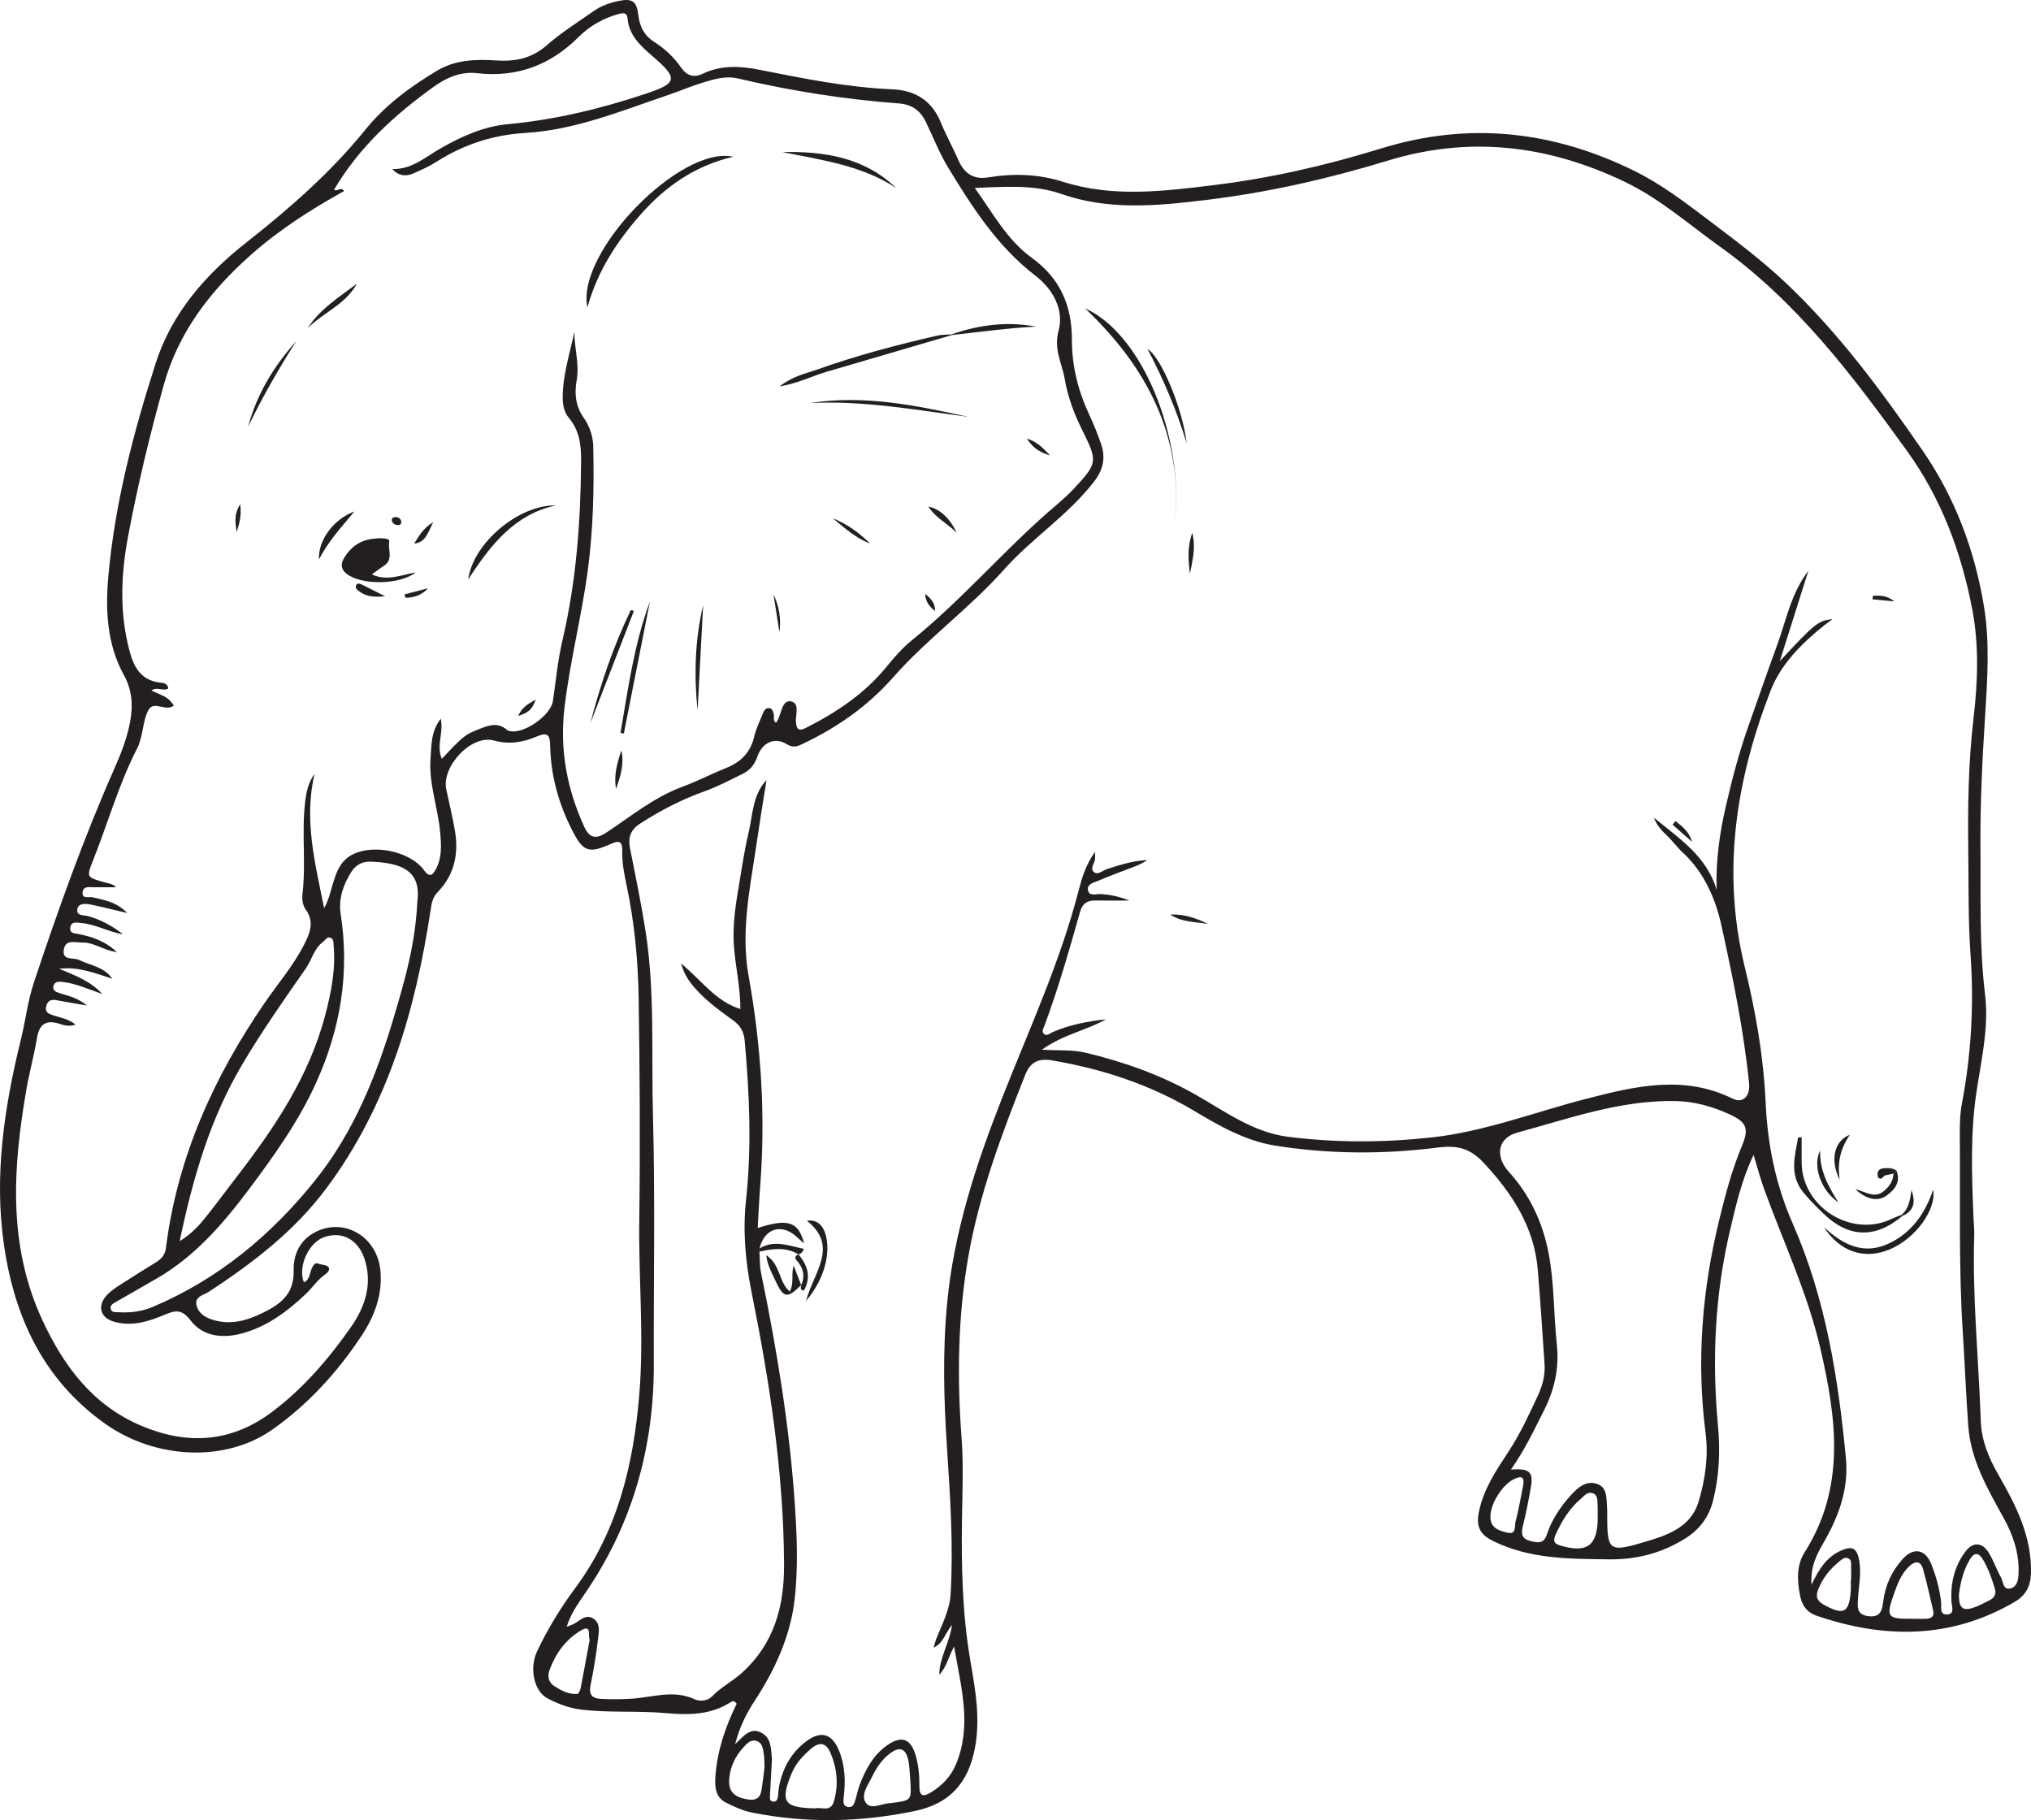 <?xml version="1.0" encoding="UTF-8"?>
<svg xmlns="http://www.w3.org/2000/svg" xmlns:xlink="http://www.w3.org/1999/xlink" width="583.327pt" height="522.698pt" viewBox="0 0 583.327 522.698" version="1.1">
<g id="surface1">
<path style=" stroke:none;fill-rule:evenodd;fill:rgb(13.73%,12.16%,12.549%);fill-opacity:1;" d="M 437.516 426.344 C 437.84 423.82 436.664 423.926 434.93 424.727 C 431.34 426.363 427.656 432.43 428.09 436.211 C 428.418 439.09 430.984 439.664 433.023 440.164 C 435.578 440.789 434.965 438.133 435.301 436.883 C 436.215 433.414 436.801 429.867 437.516 426.344 M 531.57 453.766 L 531.664 453.766 C 531.664 452.57 531.719 451.363 531.648 450.172 C 531.59 449.168 531.996 447.867 530.645 447.438 C 529.66 447.125 528.898 447.902 528.176 448.488 C 525.547 450.609 523.535 453.176 522.246 456.355 C 521.375 458.484 521.836 459.754 523.895 460.879 C 529.496 463.949 531.062 463.211 531.559 456.953 C 531.645 455.898 531.57 454.828 531.57 453.766 M 562.613 458.094 C 562.637 462.031 563.887 462.871 567.562 461.41 C 568.91 460.871 570.199 460.18 571.496 459.516 C 572.852 458.816 573.406 457.711 572.945 456.219 C 572.055 453.293 571.062 450.406 569.473 447.777 C 568.16 445.617 566.852 445.922 565.668 447.988 C 563.852 451.148 563.008 454.602 562.613 458.094 M 219.578 507.309 C 219.496 505.773 219.543 504.695 219.371 503.66 C 219.137 502.234 218.984 500.562 217.402 500.004 C 215.602 499.371 214.48 500.742 213.395 501.945 C 211.199 504.371 209.836 507.215 209.477 510.461 C 209.051 514.34 210.695 516.141 214.855 516.762 C 218.809 517.348 218.637 514.406 219.016 511.973 C 219.289 510.273 219.434 508.555 219.578 507.309 M 458.887 435.746 L 458.863 435.746 C 458.863 434.547 458.918 433.348 458.844 432.148 C 458.766 430.863 459.004 429.305 457.344 428.785 C 455.977 428.359 455.156 429.453 454.25 430.219 C 450.902 433.027 448.656 436.605 446.871 440.539 C 446.156 442.133 445.984 443.203 448.086 443.824 C 455.734 446.09 458.766 443.973 458.887 436.145 Z M 169.355 470.992 C 168.801 469.516 170.012 466.363 166.82 468.254 C 162.473 470.824 159.582 474.832 157.836 479.586 C 157.188 481.348 157.512 483.121 159.176 484.191 C 161.168 485.477 163.309 486.625 165.789 486.465 C 166.145 486.449 166.629 485.484 166.746 484.902 C 167.668 480.219 168.516 475.516 169.355 470.992 M 548.957 464.879 C 550.418 464.879 551.875 464.934 553.336 464.863 C 554.758 464.797 555.602 464.117 555.234 462.555 C 554.285 458.559 553.434 454.539 552.316 450.586 C 551.664 448.262 550.141 448.164 548.434 449.738 C 546.098 451.883 545.023 454.75 544 457.625 C 541.613 464.348 541.996 464.918 548.957 464.879 M 261.453 511.309 C 261.289 509.461 261.266 507.582 260.926 505.77 C 260.215 502.031 258.395 501.367 255.395 503.711 C 253.156 505.461 251.633 507.824 250.418 510.34 C 249.273 512.691 247.148 515.418 248.668 517.695 C 250.082 519.805 253.09 517.984 255.398 517.848 C 255.664 517.836 255.926 517.793 256.188 517.762 C 261.777 517.047 261.805 517.016 261.453 511.309 M 234.055 519.32 C 235.758 518.828 238.555 520.559 239.504 517.309 C 240.898 512.52 240.422 507.812 238.496 503.309 C 237.414 500.789 235.664 499.969 233.176 502.016 C 230.68 504.086 228.559 506.352 227.312 509.402 C 224.047 517.453 225.113 519.113 234.055 519.32 M 51.605 356.453 C 55.363 354.078 57.508 351.559 59.547 348.969 C 62.516 345.207 65.363 341.359 68.289 337.559 C 79.062 323.57 88.797 308.988 93.379 291.625 C 95.109 285.074 96.438 278.418 95.824 271.562 C 95.75 270.727 95.887 269.484 94.707 269.242 C 93.836 269.062 93.406 270.016 92.781 270.477 C 90.18 272.406 89.57 275.621 87.832 278.117 C 81.52 287.168 75.18 296.195 69.551 305.719 C 60.414 321.18 55.449 338.027 51.605 356.453 M 119.871 258.828 C 121.016 249.863 115.113 247.777 106.367 247.441 C 104.043 247.355 102.16 248.43 100.949 250.316 C 98.59 253.992 97.172 258.152 97.84 262.438 C 100.449 279.273 97.844 295.273 90.906 310.691 C 85.848 321.957 78.691 331.949 71.348 341.738 C 64.07 351.449 56.102 360.633 45.426 366.918 C 41.41 369.277 37.332 371.527 33.309 373.871 C 32.535 374.324 31.477 374.824 31.824 375.949 C 32.172 377.094 33.324 376.781 34.23 376.844 C 37.602 377.055 40.812 376.613 43.98 375.27 C 62.688 367.316 77.824 354.777 90.445 339.059 C 101.836 324.875 108.363 308.277 113.426 291.07 C 116.352 281.125 119.293 271.121 119.871 258.828 M 433.961 422.02 C 439.301 421.621 440.422 422.703 439.695 427.023 C 439.047 430.832 438.277 434.633 437.355 438.387 C 436.824 440.602 437.156 441.934 439.586 442.551 C 441.742 443.094 443.41 443.355 444.293 440.629 C 445.672 436.395 448.184 432.73 451.129 429.434 C 453.098 427.238 455.578 425.035 458.75 426.16 C 461.781 427.238 461.34 430.457 461.578 433.07 C 461.645 433.727 461.602 434.402 461.602 435.07 C 461.625 445.184 462.059 445.855 471.82 442.973 C 478.324 441.051 485.543 438.941 487.859 431.23 C 489.781 424.832 490.715 418.156 489.855 411.449 C 487.184 390.688 488.891 370.23 493.867 349.977 C 495.609 342.848 497.484 335.789 500.34 328.984 C 502.395 324.078 501.594 322.238 496.879 320.07 C 491.898 317.777 486.723 316.293 481.105 316.191 C 465.328 315.918 450.676 321.219 435.801 325.254 C 430.109 326.801 429.312 332.066 433.387 336.566 C 439.473 343.262 443.105 351.133 444.793 359.988 C 446.449 368.668 446.211 377.504 447.148 386.242 C 447.844 392.777 446.527 398.902 443.562 404.809 C 440.691 410.512 437.996 416.281 433.961 422.02 M 126.895 217.926 C 133.371 211.031 133.527 210.914 138.836 208.906 C 141.887 207.758 143.719 207.98 145.75 209.707 C 145.938 209.867 146.238 209.906 146.492 209.965 C 150.543 210.824 158.195 205.426 158.797 201.332 C 159.664 195.539 160.191 189.652 161.527 183.961 C 165.52 166.977 166.777 149.754 166.902 132.379 C 166.934 127.863 166.457 123.629 163.383 120.008 C 161.938 118.316 161.594 116.066 161.613 113.957 C 161.664 107.59 163.652 101.543 164.957 95.336 C 164.969 100.016 166.457 104.551 165.621 109.246 C 164.953 113 165.281 116.617 167.629 119.941 C 169.328 122.355 170.324 125.227 170.387 128.199 C 170.652 139.918 170.402 151.645 168.891 163.266 C 167.133 176.742 163.66 189.926 162.102 203.465 C 160.727 215.441 162.875 226.633 167.809 237.457 C 169.262 240.641 171.125 241.082 174.102 239.129 C 181.203 234.449 187.809 228.957 195.957 225.957 C 200.203 224.395 204.234 222.266 208.449 220.594 C 212.719 218.902 215.539 216.156 216.613 211.559 C 217.148 209.238 218.246 207.047 219.137 204.82 C 219.438 204.086 219.879 203.293 220.82 203.336 C 221.816 203.383 221.977 204.227 222.211 205.012 C 222.457 205.832 221.855 206.871 222.875 207.57 C 223.113 207.191 223.355 206.883 223.516 206.523 C 224.414 204.531 224.758 201.051 227.078 201.402 C 229.789 201.82 228.453 205.211 228.602 207.297 C 228.77 209.723 229.59 209.988 231.598 208.965 C 240.34 204.512 248.375 199.18 254.664 191.441 C 256.836 188.77 259.152 186.102 261.812 183.945 C 275.844 172.602 287.609 158.863 301.125 146.996 C 303.523 144.891 306.043 142.879 308.211 140.562 C 315.387 132.879 315.336 132.594 310.672 123.195 C 308.414 118.641 306.652 113.824 305.805 108.844 C 305.039 104.316 302.566 100.359 304.031 94.98 C 305.652 89.027 302.496 83.105 297.402 79.191 C 286.578 70.883 279.371 59.703 272.441 48.328 C 269.883 44.137 268.066 39.496 265.93 35.051 C 264.355 31.781 261.941 29.988 258.168 29.707 C 242.598 28.539 227.207 26.117 212.008 22.547 C 208.426 21.703 205.117 22.73 201.82 23.734 C 198.383 24.785 195.059 26.215 191.652 27.367 C 178.285 31.898 165.168 37.332 150.816 38.184 C 141.582 38.734 133.062 41.516 125.246 46.535 C 123.238 47.828 121.004 48.777 118.812 49.762 C 116.66 50.734 114.578 50.59 112.641 48.562 C 118.371 48.691 122.242 45.023 126.711 42.508 C 132.633 39.16 138.816 36.324 145.777 35.676 C 159.383 34.414 172.605 31.219 185.516 26.906 C 194.723 23.832 194.797 22.496 187.285 16.02 C 183.93 13.125 180.664 10.156 180.238 5.293 C 180.098 3.562 179.023 3.648 177.637 4.031 C 173.281 5.234 169.391 7.43 166.281 10.531 C 158.098 18.715 148.535 22.332 136.953 21.012 C 132.457 20.492 128.309 22.223 124.609 24.883 C 113.289 33.031 103.125 42.281 95.969 54.457 C 96.773 55.227 97.82 53.441 98.84 54.859 C 89.297 60.16 80.25 65.938 72.121 73.137 C 60.5 83.434 51.305 95.266 47.066 110.438 C 43.047 124.82 39.535 139.344 36.789 154.027 C 34.859 164.305 34.336 174.715 36.719 184.984 C 37.918 190.133 39.527 195.477 46.344 196.066 C 47.137 196.145 48.234 196.461 48.336 197.719 C 46.855 198.621 45.039 197.086 43.48 198.328 C 48.223 200.355 48.223 200.355 49.945 202.586 C 47.727 204.551 44.242 201.043 42.656 203.863 C 41.336 206.219 41.184 209.219 40.465 211.922 C 40.188 212.945 39.883 213.988 39.395 214.93 C 34.121 225.164 31.027 236.258 26.797 246.902 C 24.801 251.906 24.836 251.895 29.816 253.328 C 31.051 253.684 32.434 253.781 33.32 254.801 C 31.25 254.801 29.164 254.805 27.082 254.801 C 25.77 254.789 23.98 254.391 23.738 256.094 C 23.426 258.309 25.547 257.434 26.641 257.695 C 29.895 258.484 33.297 258.883 36.559 262.203 C 32.398 261.227 29.23 260.41 26.027 259.766 C 24.602 259.48 22.594 259.305 22.23 260.988 C 21.789 263.113 24.102 262.746 25.312 263.094 C 29.055 264.148 32.332 265.938 35.324 268.309 C 31.152 267.621 27.531 265.449 23.367 265.066 C 22.059 264.949 20.445 264.477 20.184 266.41 C 19.945 268.18 21.641 268.031 22.715 268.258 C 26.473 269.055 30.078 270.145 33.586 273.434 C 29.645 272.898 27.023 270.613 23.738 270.68 C 21.559 270.727 18.699 269.578 18.301 272.898 C 17.938 275.934 21.121 274.906 22.68 275.668 C 25.965 277.281 29.941 277.629 32.246 281.07 C 27.27 279.449 22.434 277.527 17 278.207 C 21.516 280.094 26.035 281.766 29.375 285.445 C 25.551 284.172 21.945 282.438 17.949 281.984 C 16.902 281.871 15.617 281.836 15.34 283.207 C 15.055 284.621 16.34 284.953 17.324 285.266 C 19.668 286.016 22.129 286.465 24.996 288.758 C 21.371 288.137 18.77 287.734 16.191 287.227 C 14.566 286.902 13.621 287.465 13.246 289.062 C 12.867 290.707 14.008 291.141 15.191 291.543 C 17.289 292.246 19.586 292.551 21.707 294.238 C 19.77 294.875 18.434 294.453 17.215 294.051 C 13.266 292.762 11.27 294.027 10.598 298.18 C 9.801 303.043 8.461 307.809 7.617 312.664 C 3.711 335.133 2.176 357.449 12.113 378.977 C 18.25 392.27 26.613 403.539 40.609 409.457 C 53.777 415.027 66.355 414.281 78.027 405.551 C 87.086 398.773 94.402 390.234 100.812 381.09 C 104.766 375.445 107.141 368.707 104.648 361.395 C 102.797 355.941 98.207 353.477 93.098 355.277 C 88.609 356.859 85.488 363.785 87.281 368.266 C 89.168 367.395 88.879 365.32 89.73 363.879 C 90.156 363.168 90.477 362.488 91.543 362.918 C 92.469 363.293 93.824 363.223 94.332 363.863 C 94.973 364.688 93.977 365.594 93.227 366.113 C 91.117 367.594 89.742 369.781 87.922 371.516 C 82.668 376.516 76.895 380.84 69.801 382.852 C 64.191 384.43 58.391 383.957 54.766 379.234 C 52.172 375.863 50.383 376.266 47.242 377.582 C 42.695 379.492 37.934 381 32.875 379.602 C 28.852 378.5 27.812 375.16 30.617 372.016 C 31.75 370.75 33.258 369.781 34.699 368.844 C 38.055 366.664 41.473 364.578 44.859 362.465 C 46.395 361.516 47.414 360.348 47.66 358.375 C 50.93 332.391 61.363 309.305 76.09 287.906 C 79.934 282.324 84.367 277.168 87.457 271.043 C 89.203 267.594 90.258 264.59 87.734 261.074 C 86.961 259.996 86.691 258.223 86.859 256.852 C 87.926 248.129 86.613 239.344 87.602 230.641 C 87.934 227.734 88.449 224.777 90.355 222.223 C 87.184 235.434 90.566 248.043 93.086 260.809 C 94.363 258.547 94.875 256.242 95.547 253.988 C 96.508 250.773 97.566 247.562 100.68 245.707 C 106.602 242.168 117.684 244.281 121.766 249.887 C 123.324 252.023 124.176 251.465 125.152 249.656 C 126.98 246.32 126.746 242.766 126.43 239.129 C 125.812 231.957 123.094 225.051 123.66 217.766 C 123.949 214.07 123.699 210.141 126.594 206.387 C 127.461 210.531 125.238 214.082 126.895 217.926 M 218.145 358.535 C 218.137 358.836 218.133 359.145 218.125 359.445 C 218.258 361.434 218.16 363.477 218.559 365.41 C 223.141 387.625 226.832 409.965 228.328 432.617 C 228.914 441.402 229.227 450.223 228.27 458.984 C 227.086 469.805 222.617 479.438 216.723 488.484 C 214.441 491.992 212.48 495.699 211.129 500.918 C 213.719 498.32 215.555 496.148 218.41 497.469 C 221.445 498.859 221.426 501.914 221.68 504.699 C 221.754 505.492 221.652 506.305 221.605 507.098 C 221.465 509.891 221.32 512.684 221.152 515.48 C 221.105 516.301 220.984 517.242 222.031 517.379 C 223 517.504 223.363 516.688 223.465 515.828 C 223.551 515.027 223.555 514.219 223.691 513.434 C 224.637 508.125 226.984 503.613 231.316 500.254 C 235.664 496.883 238.93 497.727 240.996 502.773 C 242.746 507.094 242.871 511.582 242.328 516.145 C 242.191 517.293 242.016 518.785 243.727 518.945 C 245.082 519.074 245.379 517.812 245.699 516.805 C 246.098 515.531 246.324 514.199 246.777 512.957 C 248.5 508.246 250.816 503.883 255.086 501.012 C 258.992 498.383 261.547 499.406 262.914 503.859 C 263.824 506.82 264.086 509.898 264.062 512.965 C 264.043 516.043 265.316 516 267.438 514.695 C 270.598 512.766 273.094 510.156 274.52 506.77 C 279.207 495.688 276.078 484.758 274.027 472.844 C 272.309 475.996 271.898 478.703 269.77 480.934 C 269.824 475.922 272.668 472.012 273.441 466.637 C 271.312 469.191 271.02 471.809 268.156 473.176 C 268.504 471.973 268.629 471.348 268.859 470.762 C 270.516 466.551 272.758 462.418 273.02 457.891 C 273.848 443.898 272.918 429.91 271.996 415.941 C 271.082 402.102 270.699 388.312 272.008 374.438 C 273.934 353.863 280.273 334.52 287.742 315.516 C 295.539 295.668 304.52 276.285 309.852 255.52 C 310.758 251.996 311.863 248.348 314.512 244.621 C 314.512 245.895 314.535 246.277 314.512 246.652 C 314.414 247.926 312.984 249.34 314.141 250.387 C 315.289 251.43 316.602 250.023 317.797 249.633 C 321.609 248.367 325.418 247.184 329.488 246.98 C 328.152 247.977 326.691 248.539 325.23 249.098 C 322 250.348 318.73 251.512 315.555 252.883 C 314.297 253.43 312.223 253.785 312.469 255.527 C 312.758 257.559 314.859 256.648 316.164 256.75 C 318.668 256.934 321.07 257.312 324.387 258.613 C 320.371 258.613 317.469 258.645 314.566 258.602 C 312.289 258.582 310.906 259.414 310.23 261.801 C 307.098 272.828 303.965 283.859 299.957 294.617 C 299.691 295.336 299.113 296.215 299.777 296.855 C 300.648 297.695 301.508 296.762 302.301 296.414 C 307.191 294.277 312.355 293.316 317.633 292.719 C 312.059 295.934 305.48 296.988 299.262 301.445 C 304.211 301.746 308.055 301.414 311.816 302.316 C 322.898 304.969 333.484 308.734 343.457 314.402 C 351.879 319.184 359.922 325.176 369.852 326.445 C 383.512 328.191 397.293 328.137 410.945 326.672 C 426.383 325.012 440.934 319.312 455.895 315.469 C 469.781 311.895 483.699 308.617 497.676 315.52 C 500.637 316.988 502.734 314.723 502.359 311.039 C 500.793 295.762 497.703 280.711 494.41 265.77 C 492.746 258.195 489.48 250.543 483.34 244.863 C 481.688 243.336 480.363 241.441 478.707 239.902 C 477.129 238.418 475.762 236.871 475.043 234.824 C 482.176 240.73 490.191 245.816 493.047 255.582 C 492.75 247.254 493.887 239.34 495.68 231.543 C 497.465 223.746 499.504 216.004 502.188 208.453 C 504.906 200.785 507.539 193.09 510.344 185.457 C 513.02 178.156 514.434 170.32 519.383 163.938 C 516.719 172.363 514.051 180.793 511.18 189.859 C 521.363 178.918 522.203 178.238 526.332 177.805 C 525.297 178.57 524.555 179.082 523.84 179.656 C 517.434 184.816 511.484 190.734 508.547 198.32 C 498.566 224.035 494.41 250.363 501.148 277.84 C 504.246 290.504 506.512 303.465 507.109 316.531 C 507.664 328.668 509.953 340.152 514.883 351.355 C 524.332 372.824 527.988 395.742 530.176 418.914 C 530.988 427.578 528.109 435.445 523.82 442.895 C 521.875 446.27 519.945 449.762 520.281 455.125 C 522.461 450.445 524.695 447.207 528.504 445.41 C 531.949 443.785 533.359 444.48 534.016 448.281 C 534.633 451.902 533.855 455.457 533.645 459.047 C 533.52 461.277 533.105 463.652 536.539 464.117 C 540.008 464.594 540.57 462.531 540.883 459.93 C 541.43 455.273 543.367 451.195 546.449 447.742 C 549.59 444.234 552.996 444.871 554.707 449.234 C 556.078 452.707 557.078 456.289 557.508 460.035 C 557.676 461.41 556.891 463.848 559.363 463.625 C 561.5 463.438 560.566 461.305 560.484 459.992 C 560.176 454.742 561.289 449.887 564.438 445.641 C 566.598 442.734 569.273 442.809 571.18 445.895 C 572.566 448.152 573.441 450.723 574.719 453.055 C 575.371 454.234 575.301 456.508 577.176 456.199 C 579.355 455.848 579.691 453.707 579.758 451.762 C 579.961 445.984 578.18 440.82 575.398 435.789 C 570.82 427.523 566.02 419.25 565.309 409.512 C 564.668 400.613 564.32 391.691 563.746 382.785 C 562.535 364.141 563.039 345.469 562.883 326.801 C 562.855 323.48 562.883 320.086 563.496 316.848 C 566.164 302.738 566.977 288.508 565.961 274.238 C 565.254 264.242 565.441 254.258 565.316 244.262 C 565.156 231.602 565.332 218.945 566.812 206.332 C 568.047 195.828 568.441 185.254 566.43 174.855 C 563.262 158.5 557.629 143.238 547.684 129.449 C 532.031 107.766 516.023 86.559 493.969 70.816 C 484.996 64.406 476.77 57.051 466.605 52.188 C 444.59 41.641 422.055 38.965 398.625 46.121 C 381.355 51.391 363.871 55.344 345.922 57.488 C 332.07 59.137 318.395 60.438 304.816 55.695 C 296.93 52.938 288.656 53.648 279.961 53.961 C 285.164 61.238 289.316 68.961 296.281 73.992 C 304.594 79.992 307.875 87.852 307.867 97.664 C 307.867 105.258 309.707 112.438 312.941 119.293 C 314.191 121.945 315.262 124.688 316.223 127.453 C 317.598 131.391 316.891 134.863 314.242 138.281 C 306.766 147.977 296.332 154.59 288.281 163.652 C 278.449 174.715 266.309 183.406 256.539 194.504 C 249.258 202.777 240.52 208.863 230.676 213.559 C 229.102 214.316 227.855 214.902 225.945 213.695 C 222.539 211.559 218.891 213.258 217.551 217.215 C 216.789 219.477 215.488 221.164 213.301 222.234 C 209.699 223.98 206.184 225.879 202.395 227.23 C 195.836 229.562 189.695 232.738 183.848 236.52 C 181.078 238.305 180.328 240.512 180.953 243.633 C 182.547 251.609 184.191 259.582 185.441 267.609 C 188.137 285.074 187.047 302.742 187.535 320.309 C 188.188 344.023 187.707 367.781 187.785 391.523 C 187.867 415.078 181.941 436.828 168.762 456.512 C 166.609 459.73 164.121 462.852 162.758 467.168 C 163.777 466.77 164.273 466.621 164.723 466.395 C 166.547 465.449 168.238 463.352 170.473 464.852 C 172.559 466.266 171.988 468.766 171.746 470.793 C 171.227 475.156 170.527 479.512 169.637 483.812 C 169.066 486.602 169.93 487.758 172.73 487.891 C 175.664 488.027 178.574 488.023 181.508 487.824 C 187.508 487.414 193.496 485.164 199.543 488.008 C 200.996 488.688 203.285 488.449 204.492 487.188 C 207.078 484.488 210.422 482.824 213.133 480.367 C 222.289 472.059 225.25 461.418 225.191 449.387 C 225.082 422.855 221.039 396.809 215.828 370.918 C 214.078 362.188 213.316 353.457 214.266 344.68 C 215.926 329.348 215.254 314.094 213.879 298.805 C 213.664 296.398 212.691 294.578 210.684 293.117 C 207.023 290.457 203.32 287.812 200.227 284.449 C 198.375 282.434 196.637 280.34 195.609 276.672 C 201.574 281.621 205.566 287.559 212.648 289.77 C 212.633 283.82 211.41 278.34 210.875 272.789 C 210.344 267.164 210.992 261.605 211.93 256.078 C 212.883 250.426 213.68 244.73 215 239.156 C 216.223 233.992 216.113 228.289 220.148 224.035 C 219.055 230.605 218.062 237.145 217.086 243.672 C 215.266 255.781 212.777 267.859 215 280.207 C 218.605 300.23 219.906 320.375 218.332 340.688 C 218.023 344.641 217.859 348.598 217.625 352.656 C 226.355 349.824 229.344 350.855 230.938 357.062 C 230.254 356.465 229.551 355.883 228.883 355.262 C 224.559 351.195 219.523 352.723 218.145 358.535 M 503.648 331.656 C 500.16 339.004 498.625 346.02 496.969 352.973 C 492.547 371.555 491.641 390.383 493.422 409.387 C 494.098 416.578 493.797 423.781 492.039 430.852 C 490.852 435.586 488.234 439.168 484.008 441.816 C 477.215 446.07 469.977 447.914 461.988 447.805 C 450.621 447.664 439.336 447.75 428.754 442.496 C 424.895 440.59 423.945 438.195 424.754 434.195 C 426.086 427.562 429.785 422.176 433.355 416.727 C 436.664 411.676 439.152 406.227 441.691 400.789 C 442.996 398 443.816 394.988 443.621 391.871 C 443.039 382.832 442.418 373.797 441.68 364.766 C 440.672 352.434 434.422 342.848 426.184 333.988 C 422.238 329.734 418.547 328.84 412.949 329.547 C 397.441 331.523 381.832 331.469 366.324 329.008 C 357.703 327.637 350.281 323.367 342.941 318.988 C 330.289 311.445 316.562 306.961 302.109 304.508 C 298.508 303.898 295.965 304.859 294.508 308.543 C 287.711 325.664 281.223 342.914 278.066 361.133 C 275.102 378.27 274.867 395.586 276.176 412.918 C 276.754 420.645 276.402 428.359 276.293 436.086 C 276.098 449.664 276.363 463.254 278.664 476.715 C 280.121 485.242 281.703 493.707 279.914 502.488 C 277.93 512.199 272.637 518.008 262.789 520.066 C 247.172 523.32 231.578 523.652 215.953 520.52 C 213.379 520.008 210.875 518.863 208.512 517.672 C 205.391 516.098 205.27 513.082 205.48 510.039 C 206.016 502.625 208.422 495.738 211.582 489.273 C 211.043 488.477 210.434 488.445 210.008 488.719 C 204.172 492.562 197.734 492.551 191.113 491.957 C 183.016 491.23 174.852 491.941 166.754 490.93 C 163.359 490.5 160.258 489.289 157.32 487.773 C 153.363 485.727 151.934 479.117 154.289 474.156 C 157.32 467.77 161.012 461.719 165.211 456.059 C 177.426 439.602 181.914 420.57 183.594 400.715 C 185.012 383.957 183.383 367.156 183.605 350.359 C 183.891 329.164 183.766 307.973 183.43 286.773 C 183.258 275.855 182.25 264.949 179.957 254.219 C 179.27 250.953 178.633 247.68 178.707 244.32 C 178.758 242.012 178.152 241.141 175.641 242.266 C 168.961 245.27 167.48 244.68 164.16 238.09 C 160.391 230.602 158.203 222.656 158.012 214.27 C 157.945 211.227 157.48 210.102 154.199 211.492 C 150.273 213.16 146.348 213.875 141.812 212.656 C 135.332 210.902 126.797 220.094 128.172 226.691 C 129.016 230.742 130.039 234.746 130.703 238.828 C 131.754 245.355 130.449 251.32 125.699 256.199 C 124.289 257.645 123.977 259.32 123.691 261.234 C 119.348 290.008 111.469 317.473 93.734 341.254 C 84.57 353.551 72.664 362.652 60.008 370.953 C 58.555 371.906 55.984 372.281 56.402 374.641 C 56.832 377.016 58.879 378.363 61.168 379.043 C 66.195 380.559 70.773 379.312 75.395 377.059 C 80.637 374.52 84.504 371.574 84.344 364.902 C 84.242 360.574 85.855 356.504 90.055 354.105 C 98.414 349.336 108.324 354.875 109.262 364.914 C 109.898 371.75 107.602 377.883 103.957 383.422 C 97.02 393.961 88.594 403.219 78.254 410.52 C 64.836 420 44.691 419.172 30.109 408.801 C 12.531 396.289 4.207 378.367 1.176 357.785 C -1.789 337.688 1.227 317.898 6.039 298.359 C 7.355 292.973 7.973 287.441 9.738 282.133 C 16.672 261.32 24.016 240.676 32.898 220.605 C 34.797 216.32 36.484 211.984 37.352 207.371 C 38.238 202.688 38 198.262 35.578 193.855 C 30.691 184.984 30.242 175.109 31.125 165.406 C 33.012 144.473 38.328 124.164 44.742 104.238 C 49.348 89.926 59.008 78.871 70.816 69.582 C 83.168 59.863 94.961 49.566 104.945 37.234 C 110.551 30.309 117.812 24.891 125.547 20.285 C 130.848 17.121 136.734 16.992 142.605 17.367 C 148.027 17.715 152.727 16.777 157.016 13.012 C 161.211 9.34 165.996 6.344 170.582 3.137 C 172.676 1.668 175.082 0.824 177.586 0.297 C 181.582 -0.562 182.883 0.324 183.355 4.438 C 183.73 7.691 185.066 10.227 187.887 12.031 C 190.941 13.984 193.578 16.449 195.648 19.438 C 197.289 21.789 199.328 22.383 201.871 21.164 C 207.211 18.613 212.656 18.949 218.297 20.074 C 230.84 22.562 243.395 25.094 256.23 25.645 C 262.832 25.926 267.605 28.812 270.191 35.125 C 271.711 38.82 273.664 42.336 275.266 45.996 C 276.926 49.789 279.617 51.645 283.793 50.945 C 291.027 49.742 298.324 49.988 305.191 52.176 C 319.578 56.754 333.906 54.941 348.375 53.191 C 364.848 51.188 380.902 47.504 396.742 42.613 C 421.785 34.891 445.914 37.52 469.359 49.055 C 477.363 52.988 484.289 58.363 491.289 63.641 C 498.711 69.254 506.152 74.863 512.965 81.297 C 528.168 95.668 540.457 112.363 552.25 129.473 C 561.559 142.988 567.176 158.09 569.82 174.156 C 571.508 184.422 570.82 194.941 570.16 205.305 C 569.352 218.078 568.703 230.852 568.812 243.648 C 568.938 257.637 568.441 271.625 570.133 285.598 C 571.281 295.066 569.035 304.445 567.637 313.789 C 565.863 325.738 566.32 337.715 566.809 349.699 C 566.879 351.434 567.078 353.168 567.02 354.891 C 566.465 372.648 568.289 390.316 568.902 408.027 C 569.094 413.547 571.105 418.551 573.914 423.43 C 578.957 432.207 583.625 441.234 583.312 451.895 C 583.203 455.625 581.766 458.203 578.594 460.055 C 560.332 470.695 541.355 470.652 521.891 464.047 C 519.09 463.098 517.621 461.266 517.02 458.32 C 516.121 453.969 515.957 449.488 518.273 445.848 C 530.168 427.133 527.453 407.359 522.887 387.465 C 519.238 371.547 512.238 356.762 506.68 341.488 C 505.641 338.621 504.875 335.66 503.648 331.656 "/>
<path style=" stroke:none;fill-rule:evenodd;fill:rgb(13.73%,12.16%,12.549%);fill-opacity:1;" d="M 218.145 358.535 C 222.406 355.902 226.637 357.805 230.863 358.637 C 230.637 359.43 230.156 359.992 229.355 360.242 L 229.293 360.203 C 225.695 358.07 221.918 358.582 218.125 359.445 C 218.133 359.145 218.137 358.836 218.145 358.535 "/>
<path style=" stroke:none;fill-rule:evenodd;fill:rgb(13.73%,12.16%,12.549%);fill-opacity:1;" d="M 337.477 150.402 C 339.887 125.281 329.414 105.438 311.672 88.578 C 327.879 95.75 340.156 125.215 337.477 150.402 "/>
<path style=" stroke:none;fill-rule:evenodd;fill:rgb(13.73%,12.16%,12.549%);fill-opacity:1;" d="M 546.41 349.184 C 538.582 355.758 530.902 355.527 523.633 348.434 C 521.629 346.48 519.617 344.508 517.867 342.336 C 513.852 337.355 515.508 331.953 516.445 326.641 C 516.781 326.621 517.113 326.602 517.457 326.586 C 517.457 329.043 517.426 331.496 517.457 333.961 C 517.609 346.672 531.723 355.516 543.18 350.09 C 544.141 349.645 545.141 349.273 546.125 348.867 C 546.223 348.977 546.309 349.078 546.41 349.184 "/>
<path style=" stroke:none;fill-rule:evenodd;fill:rgb(13.73%,12.16%,12.549%);fill-opacity:1;" d="M 523.828 352.383 C 529.254 357.414 535.215 360.555 542.57 357.062 C 549.059 353.992 552.891 348.492 555.242 341.641 C 556.195 347.434 550.094 355.699 542.828 358.762 C 535.59 361.82 528.562 359.633 523.828 352.383 "/>
<path style=" stroke:none;fill-rule:evenodd;fill:rgb(13.73%,12.16%,12.549%);fill-opacity:1;" d="M 340.832 127.32 C 338.039 118.062 334.277 109.156 329.582 100.219 C 333.504 102.527 339.684 117.406 340.832 127.32 "/>
<path style=" stroke:none;fill-rule:evenodd;fill:rgb(13.73%,12.16%,12.549%);fill-opacity:1;" d="M 231.5 373.582 C 233.688 365.402 241.031 357.922 231.754 350.574 C 234.621 350.098 236.695 351.863 237.391 355.684 C 238.387 361.18 236.27 368.004 231.5 373.582 "/>
<path style=" stroke:none;fill-rule:evenodd;fill:rgb(13.73%,12.16%,12.549%);fill-opacity:1;" d="M 230.129 369.02 C 226.043 373.051 225.02 372.859 222.566 367.48 C 221.652 365.457 220.465 363.516 220.066 360.473 C 224.223 363.121 223.617 368.207 226.832 370.898 C 228.168 368.355 227.137 365.949 227.953 363.5 C 228.668 365.348 229.391 367.195 230.113 369.039 Z M 230.129 369.02 "/>
<path style=" stroke:none;fill-rule:evenodd;fill:rgb(13.73%,12.16%,12.549%);fill-opacity:1;" d="M 527.988 345.281 C 522.883 341.785 520.539 334.707 522.789 330.379 C 522.539 335.711 524.793 340.215 527.988 345.281 "/>
<path style=" stroke:none;fill-rule:evenodd;fill:rgb(13.73%,12.16%,12.549%);fill-opacity:1;" d="M 544.68 336.172 C 545.988 339.453 544.215 341.641 541.84 343.336 C 539.297 345.145 536.137 344.508 532.875 341.52 C 535.977 342.246 538.426 344.301 541.094 342.027 C 542.727 340.652 543.742 339.141 543.836 337.02 C 544.117 336.742 544.402 336.461 544.68 336.172 "/>
<path style=" stroke:none;fill-rule:evenodd;fill:rgb(13.73%,12.16%,12.549%);fill-opacity:1;" d="M 531.32 325.863 C 528.469 330.035 527.688 333.926 528.383 338.789 C 525.57 333.234 526.734 327.625 531.32 325.863 "/>
<path style=" stroke:none;fill-rule:evenodd;fill:rgb(13.73%,12.16%,12.549%);fill-opacity:1;" d="M 346.926 265.352 C 343.219 264.688 339.371 264.852 336.105 262.641 C 339.988 262.453 343.562 263.637 346.926 265.352 "/>
<path style=" stroke:none;fill-rule:evenodd;fill:rgb(13.73%,12.16%,12.549%);fill-opacity:1;" d="M 341.754 164.801 C 341.371 161.109 340.863 157.422 342.441 153.031 C 343.543 157.566 342.414 161.172 341.754 164.801 "/>
<path style=" stroke:none;fill-rule:evenodd;fill:rgb(13.73%,12.16%,12.549%);fill-opacity:1;" d="M 229.355 360.242 C 231.664 363.066 232.926 366.121 231.324 369.73 C 231.141 370.152 230.816 371.238 230.055 370.168 C 229.879 369.926 230.098 369.406 230.129 369.02 L 230.113 369.039 C 231.164 366.773 230.859 364.676 229.406 362.68 C 228.844 361.91 227.566 361.105 229.293 360.203 Z M 229.355 360.242 "/>
<path style=" stroke:none;fill-rule:evenodd;fill:rgb(13.73%,12.16%,12.549%);fill-opacity:1;" d="M 544.68 336.172 C 544.402 336.461 544.117 336.742 543.836 337.02 C 543.078 337.184 542.316 337.367 541.555 337.523 C 540.832 337.676 540.496 338.953 539.586 338.312 C 539.285 338.094 539.207 337.348 539.27 336.883 C 539.434 335.762 540.363 335.539 541.316 335.477 C 542.496 335.395 543.668 335.434 544.68 336.172 "/>
<path style=" stroke:none;fill-rule:evenodd;fill:rgb(13.73%,12.16%,12.549%);fill-opacity:1;" d="M 485.973 241.75 C 484.113 240.105 482.242 238.469 480.379 236.832 C 480.656 236.484 480.934 236.133 481.207 235.785 C 483.16 237.336 485.156 238.828 485.973 241.75 "/>
<path style=" stroke:none;fill-rule:evenodd;fill:rgb(13.73%,12.16%,12.549%);fill-opacity:1;" d="M 537.922 171.09 C 540.047 170.969 542.133 171.062 544.066 172.703 C 541.973 172.512 539.895 172.316 537.801 172.117 C 537.848 171.777 537.887 171.43 537.922 171.09 "/>
<path style=" stroke:none;fill-rule:evenodd;fill:rgb(13.73%,12.16%,12.549%);fill-opacity:1;" d="M 546.125 348.867 C 548.359 347.012 548.605 344.355 548.996 341.75 C 550.141 344.93 549.953 347.637 546.406 349.18 C 546.309 349.078 546.223 348.977 546.125 348.867 "/>
<path style=" stroke:none;fill-rule:evenodd;fill:rgb(13.73%,12.16%,12.549%);fill-opacity:1;" d="M 106.805 164.961 C 111.27 167 115.164 165.098 119.41 164.387 C 114.703 168.043 103.66 168.082 99.477 164.727 C 97.77 163.359 97.883 161.781 98.891 160.133 C 100.719 157.137 103.34 155.227 106.867 154.75 C 108.684 154.504 112.047 154.355 111.809 155.516 C 111.332 157.785 113.07 160.723 110.289 162.469 C 109.203 163.145 108.199 163.961 106.805 164.961 "/>
<path style=" stroke:none;fill-rule:evenodd;fill:rgb(13.73%,12.16%,12.549%);fill-opacity:1;" d="M 168.715 88.25 C 165.348 72.539 195.445 41.641 210.582 45.02 C 199.953 47.48 191.43 53.25 184.301 61.266 C 177.371 69.059 171.688 77.594 168.715 88.25 "/>
<path style=" stroke:none;fill-rule:evenodd;fill:rgb(13.73%,12.16%,12.549%);fill-opacity:1;" d="M 273.422 96.215 C 261.426 99.73 249.43 103.254 237.43 106.762 C 233.258 107.98 229.332 110.027 223.914 110.98 C 227.695 107.98 231.363 107.312 234.742 106.109 C 246.039 102.082 257.621 99.02 269.312 96.355 C 270.59 96.07 271.957 96.129 273.281 96.027 Z M 273.422 96.215 "/>
<path style=" stroke:none;fill-rule:evenodd;fill:rgb(13.73%,12.16%,12.549%);fill-opacity:1;" d="M 224.695 43.664 C 236.793 43.414 248.215 45.195 257.41 53.992 C 247.461 47.445 235.941 45.969 224.695 43.664 "/>
<path style=" stroke:none;fill-rule:evenodd;fill:rgb(13.73%,12.16%,12.549%);fill-opacity:1;" d="M 278.066 119.711 C 262.988 117.719 247.988 114.973 232.66 115.754 C 248.121 113.309 263.109 116.41 278.066 119.711 "/>
<path style=" stroke:none;fill-rule:evenodd;fill:rgb(13.73%,12.16%,12.549%);fill-opacity:1;" d="M 134.484 166.371 C 135.906 155.855 149.039 144.922 159.691 145.133 C 147.852 147.68 141.062 156.281 134.484 166.371 "/>
<path style=" stroke:none;fill-rule:evenodd;fill:rgb(13.73%,12.16%,12.549%);fill-opacity:1;" d="M 178.215 210.449 C 180.41 197.738 182.129 184.941 186.676 172.711 C 184.176 185.348 181.676 197.996 179.172 210.637 C 178.852 210.574 178.535 210.512 178.215 210.449 "/>
<path style=" stroke:none;fill-rule:evenodd;fill:rgb(13.73%,12.16%,12.549%);fill-opacity:1;" d="M 182.066 175.445 C 177.891 186.211 173.73 196.938 169.566 207.668 C 172.453 196.477 176.176 185.602 181.18 175.195 C 181.195 175.16 181.578 175.301 182.066 175.445 "/>
<path style=" stroke:none;fill-rule:evenodd;fill:rgb(13.73%,12.16%,12.549%);fill-opacity:1;" d="M 85.086 97.984 C 79.988 105.945 75.352 114.074 71.27 122.52 C 73.77 113.137 78.691 105.098 85.086 97.984 "/>
<path style=" stroke:none;fill-rule:evenodd;fill:rgb(13.73%,12.16%,12.549%);fill-opacity:1;" d="M 200.352 203.988 C 199.305 193.844 199.59 183.77 201.949 173.789 C 201.41 183.852 200.883 193.918 200.352 203.988 "/>
<path style=" stroke:none;fill-rule:evenodd;fill:rgb(13.73%,12.16%,12.549%);fill-opacity:1;" d="M 273.281 96.027 C 281.18 93.277 289.223 92.242 297.531 93.789 C 289.457 94.219 281.453 95.328 273.422 96.211 C 273.422 96.215 273.281 96.027 273.281 96.027 "/>
<path style=" stroke:none;fill-rule:evenodd;fill:rgb(13.73%,12.16%,12.549%);fill-opacity:1;" d="M 88.359 94.242 C 91.914 88.699 97.422 85.332 102.5 81.465 C 99.312 87.387 92.875 89.75 88.359 94.242 "/>
<path style=" stroke:none;fill-rule:evenodd;fill:rgb(13.73%,12.16%,12.549%);fill-opacity:1;" d="M 101.789 146.879 C 98.008 151.484 94.32 155.332 91.613 160.68 C 91.305 155.148 95.832 149.07 101.789 146.879 "/>
<path style=" stroke:none;fill-rule:evenodd;fill:rgb(13.73%,12.16%,12.549%);fill-opacity:1;" d="M 110.602 171.238 C 107.879 171.504 105.383 171.449 103.285 169.918 C 102.66 169.457 101.848 168.867 102.316 167.996 C 102.715 167.262 103.543 167.695 104.109 167.973 C 106.293 169.031 108.441 170.145 110.602 171.238 "/>
<path style=" stroke:none;fill-rule:evenodd;fill:rgb(13.73%,12.16%,12.549%);fill-opacity:1;" d="M 274.781 152.98 C 272.184 150.41 268.75 148.75 266.629 145.484 C 269.82 146.109 272.707 148.641 274.781 152.98 "/>
<path style=" stroke:none;fill-rule:evenodd;fill:rgb(13.73%,12.16%,12.549%);fill-opacity:1;" d="M 239.188 148.84 C 243.309 150.488 246.801 153.008 249.895 156.105 C 245.758 154.516 242.523 151.57 239.188 148.84 "/>
<path style=" stroke:none;fill-rule:evenodd;fill:rgb(13.73%,12.16%,12.549%);fill-opacity:1;" d="M 178.473 215.492 C 179.344 219.371 178.211 222.965 176.93 226.535 C 176.238 222.703 177.254 219.09 178.473 215.492 "/>
<path style=" stroke:none;fill-rule:evenodd;fill:rgb(13.73%,12.16%,12.549%);fill-opacity:1;" d="M 222.156 170.727 C 223.828 174.176 224.375 177.777 223.859 181.535 C 223.293 177.934 222.727 174.328 222.156 170.727 "/>
<path style=" stroke:none;fill-rule:evenodd;fill:rgb(13.73%,12.16%,12.549%);fill-opacity:1;" d="M 118.938 156.105 C 120.32 154.078 121.344 151.801 124.43 149.949 C 122.816 153.156 122.195 155.789 118.938 156.105 "/>
<path style=" stroke:none;fill-rule:evenodd;fill:rgb(13.73%,12.16%,12.549%);fill-opacity:1;" d="M 122.93 168.93 C 121.094 170.953 118.875 171.648 116.465 171.668 C 116.375 171.34 116.277 171.016 116.188 170.688 C 118.434 170.102 120.684 169.516 122.93 168.93 "/>
<path style=" stroke:none;fill-rule:evenodd;fill:rgb(13.73%,12.16%,12.549%);fill-opacity:1;" d="M 294.969 125.965 C 298.34 127.035 299.859 129.082 301.594 130.82 C 299.18 129.996 296.855 129.059 294.969 125.965 "/>
<path style=" stroke:none;fill-rule:evenodd;fill:rgb(13.73%,12.16%,12.549%);fill-opacity:1;" d="M 68.992 144.797 C 69.441 148.305 68.664 150.523 67.969 152.773 C 67.641 150.34 67.055 147.895 68.992 144.797 "/>
<path style=" stroke:none;fill-rule:evenodd;fill:rgb(13.73%,12.16%,12.549%);fill-opacity:1;" d="M 148.824 205.594 C 150.008 203.004 151.543 202.277 153.855 200.879 C 152.906 203.824 151.543 204.766 148.824 205.594 "/>
<path style=" stroke:none;fill-rule:evenodd;fill:rgb(13.73%,12.16%,12.549%);fill-opacity:1;" d="M 265.727 170.527 C 267.195 171.801 268.59 173 268.578 175.492 C 266.672 174.02 265.77 172.465 265.727 170.527 "/>
<path style=" stroke:none;fill-rule:evenodd;fill:rgb(13.73%,12.16%,12.549%);fill-opacity:1;" d="M 115.266 149.883 C 115.238 150.492 114.895 150.812 114.316 150.797 C 113.496 150.762 112.77 150.391 112.566 149.586 C 112.371 148.762 113.027 148.469 113.719 148.504 C 114.562 148.539 115.141 148.98 115.266 149.883 "/>
</g>
</svg>

